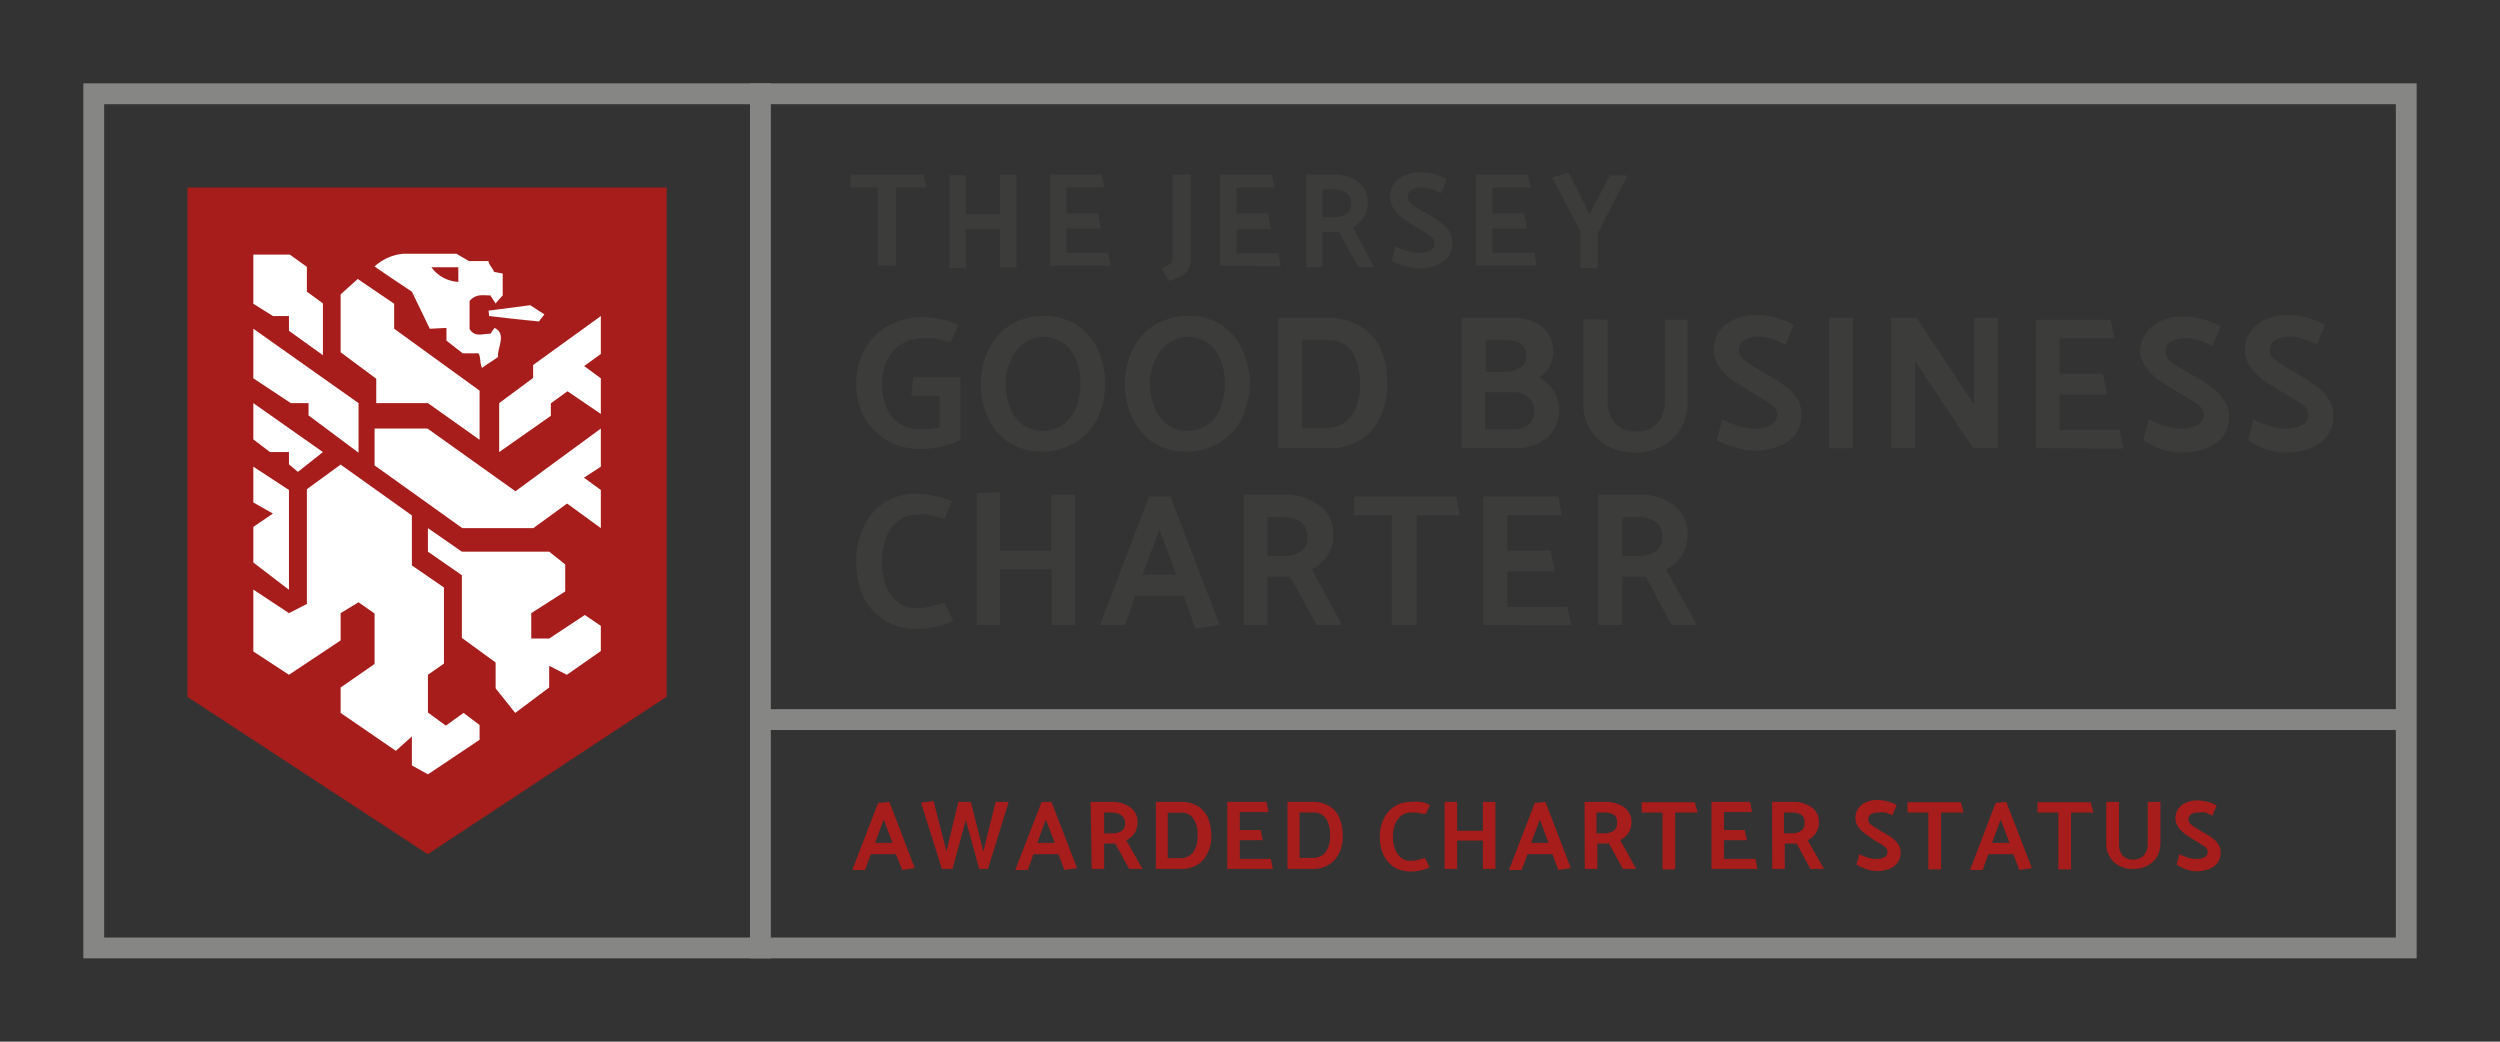 <svg id="Layer_1" data-name="Layer 1" xmlns="http://www.w3.org/2000/svg" viewBox="0 0 120 50"><rect x="0" y="0" width="120" height="50" fill="#333333" stroke="none"/><defs><style>.cls-1{fill:#a61d1b;}.cls-2{fill:#3c3c3b;}.cls-3{fill:#868685;}.cls-4{fill:none;stroke:#868685;stroke-miterlimit:10;}.cls-5{fill:#fff;}</style></defs><title>tjgbc-chartered-mark-dark-120px</title><path class="cls-1" d="M42.69,38.49l1.22,3.18-.6.09L43,41h-1.2l-.28.76h-.61l1.24-3.22Zm-.27.85L42,40.46h.84Z"/><path class="cls-1" d="M48.42,38.49l-1,3.22H47l-.64-2.35-.64,2.35h-.51l-1-3.18.6-.08.62,2.42L46,38.49h.6l.6,2.38.59-2.38Z"/><path class="cls-1" d="M50.47,38.49l1.23,3.18-.61.09L50.81,41h-1.2l-.28.76h-.6L50,38.49Zm-.27.85-.41,1.12h.84Z"/><path class="cls-1" d="M52.35,38.49h1a1.48,1.48,0,0,1,.9.26.83.83,0,0,1,.35.73,1,1,0,0,1-.14.51,1,1,0,0,1-.4.34l.78,1.38h-.64l-.67-1.22H53v1.22h-.6Zm1,.51H53v1h.38a.81.81,0,0,0,.46-.12.42.42,0,0,0,.17-.36C54,39.17,53.75,39,53.32,39Z"/><path class="cls-1" d="M56.68,41.71h-1.2V38.49h1.2a1.57,1.57,0,0,1,.81.2,1.27,1.27,0,0,1,.49.56,2.15,2.15,0,0,1,.16.83,1.73,1.73,0,0,1-.38,1.19A1.38,1.38,0,0,1,56.68,41.71Zm0-2.7h-.63v2.18h.59a.76.76,0,0,0,.62-.26,1.31,1.31,0,0,0,.22-.85,1.28,1.28,0,0,0-.2-.79A.7.7,0,0,0,56.71,39Z"/><path class="cls-1" d="M58.91,41.71V38.49h1.88l.1.49H59.51v.86h1l.1.49H59.51v.9H61l.1.48Z"/><path class="cls-1" d="M63,41.71h-1.2V38.49H63a1.51,1.51,0,0,1,.8.2,1.21,1.21,0,0,1,.49.56,2,2,0,0,1,.16.83,1.69,1.69,0,0,1-.38,1.19A1.38,1.38,0,0,1,63,41.71ZM63,39h-.62v2.18H63a.78.78,0,0,0,.62-.26,1.31,1.31,0,0,0,.22-.85,1.35,1.35,0,0,0-.2-.79A.72.72,0,0,0,63,39Z"/><path class="cls-1" d="M68.63,38.64l-.19.43-.11,0L68,39l-.26,0a.83.83,0,0,0-.46.14,1,1,0,0,0-.31.41,1.67,1.67,0,0,0-.11.62,1.57,1.57,0,0,0,.1.58,1,1,0,0,0,.29.42.68.68,0,0,0,.45.15,1.72,1.72,0,0,0,.69-.15l.23.46a2,2,0,0,1-.89.2,1.54,1.54,0,0,1-.82-.21,1.49,1.49,0,0,1-.51-.6,2.07,2.07,0,0,1-.17-.84,1.93,1.93,0,0,1,.19-.88,1.47,1.47,0,0,1,.53-.6,1.52,1.52,0,0,1,.8-.21,1.63,1.63,0,0,1,.41,0A1.37,1.37,0,0,1,68.63,38.64Z"/><path class="cls-1" d="M71.18,41.71V40.35H69.94v1.36h-.6V38.49l.6,0v1.39h1.24V38.49h.6v3.22Z"/><path class="cls-1" d="M74.18,38.49l1.22,3.18-.6.09L74.52,41h-1.2l-.28.76h-.61l1.24-3.22Zm-.27.85-.42,1.12h.84Z"/><path class="cls-1" d="M76.06,38.49h1a1.52,1.52,0,0,1,.9.26.85.85,0,0,1,.35.73.9.9,0,0,1-.15.51,1.07,1.07,0,0,1-.39.34l.77,1.38h-.64l-.67-1.22h-.56v1.22h-.6ZM77,39h-.37v1H77a.75.75,0,0,0,.45-.12.42.42,0,0,0,.17-.36Q77.66,39,77,39Z"/><path class="cls-1" d="M81.49,39H80.41v2.73H79.8V39h-1v-.49h2.55Z"/><path class="cls-1" d="M82.15,41.71V38.49H84l.1.49H82.75v.86h1l.1.49H82.75v.9h1.51l.1.48Z"/><path class="cls-1" d="M85.06,38.49h1a1.52,1.52,0,0,1,.9.26.85.85,0,0,1,.35.73.9.9,0,0,1-.15.51,1.07,1.07,0,0,1-.39.34l.78,1.38h-.65l-.66-1.22h-.57v1.22h-.6ZM86,39h-.37v1H86a.75.75,0,0,0,.45-.12.4.4,0,0,0,.17-.36Q86.66,39,86,39Z"/><path class="cls-1" d="M89.11,41.5l.14-.5a2.42,2.42,0,0,0,.39.16,1.53,1.53,0,0,0,.4.07.82.82,0,0,0,.42-.09.28.28,0,0,0,.14-.26.28.28,0,0,0-.11-.22,3,3,0,0,0-.35-.23L90,40.35,89.5,40a1.57,1.57,0,0,1-.31-.32.72.72,0,0,1-.13-.42.74.74,0,0,1,.13-.44.81.81,0,0,1,.37-.31,1.31,1.31,0,0,1,.58-.11,2.09,2.09,0,0,1,.9.24l-.2.49L90.49,39a1.21,1.21,0,0,0-.34,0,.68.68,0,0,0-.34.08.28.28,0,0,0-.13.25.29.29,0,0,0,.1.23,2.34,2.34,0,0,0,.35.23l.14.09.14.08a4.34,4.34,0,0,1,.44.28,1.5,1.5,0,0,1,.27.29.78.78,0,0,1,.11.41.77.77,0,0,1-.14.45.9.9,0,0,1-.41.32,1.61,1.61,0,0,1-1.12,0A2.61,2.61,0,0,1,89.11,41.5Z"/><path class="cls-1" d="M94.25,39H93.17v2.73h-.61V39h-1v-.49h2.56Z"/><path class="cls-1" d="M96.3,38.49l1.23,3.18-.6.09L96.64,41h-1.2l-.27.76h-.61l1.23-3.22Zm-.27.85-.41,1.12h.84Z"/><path class="cls-1" d="M100.49,39H99.41v2.73H98.8V39h-1v-.49h2.55Z"/><path class="cls-1" d="M101.71,38.49v2a.82.82,0,0,0,.18.58.69.69,0,0,0,.51.19.65.65,0,0,0,.5-.2.77.77,0,0,0,.19-.57v-2h.61v2a1.34,1.34,0,0,1-.16.63,1.19,1.19,0,0,1-.46.43,1.41,1.41,0,0,1-.69.16,1.37,1.37,0,0,1-.68-.16,1.06,1.06,0,0,1-.45-.44,1.17,1.17,0,0,1-.16-.62v-2Z"/><path class="cls-1" d="M104.48,41.5l.13-.5a3.52,3.52,0,0,0,.39.16,1.61,1.61,0,0,0,.4.07.83.83,0,0,0,.43-.09.3.3,0,0,0,.14-.26.31.31,0,0,0-.11-.22l-.35-.23-.14-.08c-.21-.13-.38-.24-.5-.33a1.34,1.34,0,0,1-.31-.32.73.73,0,0,1-.14-.42.81.81,0,0,1,.13-.44.84.84,0,0,1,.38-.31,1.28,1.28,0,0,1,.58-.11,2.05,2.05,0,0,1,.89.24l-.2.49-.34-.15a1.27,1.27,0,0,0-.34,0,.68.68,0,0,0-.34.08.28.28,0,0,0-.13.25.29.29,0,0,0,.1.23,2.14,2.14,0,0,0,.34.23l.15.09.13.08a3.44,3.44,0,0,1,.44.28,1.06,1.06,0,0,1,.27.29.7.7,0,0,1,.11.41.77.77,0,0,1-.13.45,1,1,0,0,1-.41.32,1.75,1.75,0,0,1-.64.11,1.65,1.65,0,0,1-.48-.09A2.07,2.07,0,0,1,104.48,41.5Z"/><path class="cls-2" d="M44.46,9H43v3.75h-.87V9H40.83V8.38h3.5Z"/><path class="cls-2" d="M48,12.84V11H46.36v1.87h-.79V8.41l.79,0v1.87H48V8.38h.79v4.46Z"/><path class="cls-2" d="M50.4,12.75V8.38h2.48L53,9H51.19v1.25H52.7l.14.72H51.19v1.16h2l.13.62Z"/><path class="cls-2" d="M56.28,12.24V8.38h.88v4a1,1,0,0,1-.1.5.75.75,0,0,1-.32.34,3.27,3.27,0,0,1-.63.27l-.35-.62a1.7,1.7,0,0,0,.35-.16.36.36,0,0,0,.14-.16A1,1,0,0,0,56.28,12.24Z"/><path class="cls-2" d="M58.56,12.75V8.38h2.49l.12.62H59.35v1.25h1.52L61,11H59.35v1.16h2l.13.62Z"/><path class="cls-2" d="M62.69,8.38H64a1.89,1.89,0,0,1,1.19.35,1.19,1.19,0,0,1,.46,1,1.25,1.25,0,0,1-.19.7,1.42,1.42,0,0,1-.52.48l1,1.91H65.2l-.93-1.69h-.79v1.69h-.79Zm1.3.71h-.51v1.34H64a1.06,1.06,0,0,0,.62-.16.56.56,0,0,0,.23-.49C64.85,9.32,64.56,9.09,64,9.09Z"/><path class="cls-2" d="M66.8,12.51l.19-.68a4,4,0,0,0,.54.22,1.91,1.91,0,0,0,.55.09,1.14,1.14,0,0,0,.58-.12.42.42,0,0,0,.2-.36.41.41,0,0,0-.16-.3,3.1,3.1,0,0,0-.48-.31l-.2-.12a8,8,0,0,1-.68-.45,2,2,0,0,1-.43-.45,1,1,0,0,1-.18-.57,1.06,1.06,0,0,1,.17-.61,1.31,1.31,0,0,1,.52-.43,1.94,1.94,0,0,1,.8-.15,2.84,2.84,0,0,1,1.23.33l-.27.68a4.17,4.17,0,0,0-.48-.2A1.39,1.39,0,0,0,68.24,9a.91.91,0,0,0-.47.11.37.37,0,0,0-.19.34.39.39,0,0,0,.15.31,3.16,3.16,0,0,0,.47.33l.2.11.19.11q.38.23.6.39a1.56,1.56,0,0,1,.37.4,1,1,0,0,1,.15.56,1.11,1.11,0,0,1-.18.63,1.23,1.23,0,0,1-.56.43,2.16,2.16,0,0,1-.88.16,2.44,2.44,0,0,1-.67-.12A2.68,2.68,0,0,1,66.8,12.51Z"/><path class="cls-2" d="M70.85,12.75V8.38h2.49l.12.62H71.64v1.25h1.52l.14.72H71.64v1.16h2l.13.62Z"/><path class="cls-2" d="M75.86,12.84V11.1L74.51,8.53l.78-.25,1,2,1-1.86h.83l-1.43,2.76v1.7Z"/><path class="cls-2" d="M43.74,19l.1-.89H46.1v3a4.13,4.13,0,0,1-.88.32,4.57,4.57,0,0,1-1,.12,3.09,3.09,0,0,1-1.63-.41A2.84,2.84,0,0,1,41.47,20a3.51,3.51,0,0,1-.37-1.59,3.3,3.3,0,0,1,.41-1.64,2.93,2.93,0,0,1,1.15-1.14,3.38,3.38,0,0,1,1.66-.41,3.94,3.94,0,0,1,.82.1,3.07,3.07,0,0,1,.87.29l-.38.83-.24-.07-.55-.14a3.52,3.52,0,0,0-.51,0,2.13,2.13,0,0,0-1,.25,1.74,1.74,0,0,0-.72.75,2.49,2.49,0,0,0-.27,1.21,2.78,2.78,0,0,0,.22,1.15,1.85,1.85,0,0,0,.64.76,1.81,1.81,0,0,0,1,.26,4.2,4.2,0,0,0,.9-.1V19Z"/><path class="cls-2" d="M50.06,15.16a3,3,0,0,1,1.62.43,2.72,2.72,0,0,1,1,1.16,3.93,3.93,0,0,1,0,3.33,2.9,2.9,0,0,1-1.06,1.16,3.16,3.16,0,0,1-1.58.44,3,3,0,0,1-1.6-.43,2.78,2.78,0,0,1-1-1.16,3.62,3.62,0,0,1-.36-1.63,3.69,3.69,0,0,1,.38-1.69A2.8,2.8,0,0,1,48.5,15.6,3,3,0,0,1,50.06,15.16Zm-1.78,3.29a2.86,2.86,0,0,0,.22,1.16,1.81,1.81,0,0,0,.61.79,1.7,1.7,0,0,0,2.51-.75,3,3,0,0,0,.24-1.26,2.81,2.81,0,0,0-.22-1.15,1.82,1.82,0,0,0-.62-.79,1.65,1.65,0,0,0-.94-.28,1.52,1.52,0,0,0-.89.28,1.88,1.88,0,0,0-.66.8A2.65,2.65,0,0,0,48.28,18.45Z"/><path class="cls-2" d="M57,15.16a2.91,2.91,0,0,1,1.61.43,2.66,2.66,0,0,1,1,1.16,3.93,3.93,0,0,1,0,3.33,2.77,2.77,0,0,1-1.06,1.16,3.13,3.13,0,0,1-1.57.44,3,3,0,0,1-1.61-.43,2.85,2.85,0,0,1-1-1.16A3.75,3.75,0,0,1,54,18.46a3.69,3.69,0,0,1,.37-1.69,2.8,2.8,0,0,1,1.06-1.17A3.06,3.06,0,0,1,57,15.16Zm-1.79,3.29a3,3,0,0,0,.22,1.16,1.83,1.83,0,0,0,.62.79,1.65,1.65,0,0,0,.94.28,1.73,1.73,0,0,0,.92-.26,1.6,1.6,0,0,0,.64-.77,3,3,0,0,0,.24-1.26,3,3,0,0,0-.21-1.15,1.89,1.89,0,0,0-.62-.79,1.7,1.7,0,0,0-.94-.28,1.52,1.52,0,0,0-.9.28,2,2,0,0,0-.66.8A2.79,2.79,0,0,0,55.19,18.45Z"/><path class="cls-2" d="M63.7,21.51H61.37V15.26H63.7a3,3,0,0,1,1.57.39,2.38,2.38,0,0,1,1,1.08,3.9,3.9,0,0,1,.31,1.62,3.37,3.37,0,0,1-.73,2.31A2.69,2.69,0,0,1,63.7,21.51Zm0-5.18h-1.2v4.2h1.14A1.44,1.44,0,0,0,64.84,20a2.47,2.47,0,0,0,.43-1.62,2.58,2.58,0,0,0-.39-1.53A1.34,1.34,0,0,0,63.71,16.33Z"/><path class="cls-2" d="M72.67,21.51H70.15V15.26h2.39a2.35,2.35,0,0,1,1.48.42A1.59,1.59,0,0,1,74.55,17a1.46,1.46,0,0,1-.66,1.12,1.78,1.78,0,0,1,.36,2.9A2.37,2.37,0,0,1,72.67,21.51Zm-.35-5.18h-1v1.52h.85a1.43,1.43,0,0,0,.8-.2.62.62,0,0,0,.3-.57A.66.66,0,0,0,73,16.5,1.21,1.21,0,0,0,72.32,16.33Zm.34,2.5H71.29v1.79h1.29a1.22,1.22,0,0,0,.77-.23.76.76,0,0,0,.29-.63.89.89,0,0,0-.27-.69A1,1,0,0,0,72.66,18.83Z"/><path class="cls-2" d="M77.17,15.35v3.88a1.55,1.55,0,0,0,.37,1.11,1.34,1.34,0,0,0,1,.37,1.31,1.31,0,0,0,1-.38,1.54,1.54,0,0,0,.37-1.1V15.35H81v4a2.33,2.33,0,0,1-.32,1.21,2.25,2.25,0,0,1-.88.85,2.84,2.84,0,0,1-1.33.31,2.71,2.71,0,0,1-1.3-.31,2.16,2.16,0,0,1-.87-.85A2.34,2.34,0,0,1,76,19.32v-4Z"/><path class="cls-2" d="M82.41,21.13l.26-1a4.45,4.45,0,0,0,.76.31,2.53,2.53,0,0,0,.77.13,1.62,1.62,0,0,0,.82-.17.57.57,0,0,0,.28-.51.55.55,0,0,0-.22-.42,4.24,4.24,0,0,0-.68-.44l-.27-.17q-.6-.36-1-.63a2.8,2.8,0,0,1-.61-.63,1.37,1.37,0,0,1-.26-.81,1.6,1.6,0,0,1,.25-.86,1.66,1.66,0,0,1,.73-.59,2.62,2.62,0,0,1,1.13-.22,4,4,0,0,1,1.73.47l-.39.95a5.71,5.71,0,0,0-.67-.28,2,2,0,0,0-.65-.1,1.2,1.2,0,0,0-.66.16.52.52,0,0,0-.26.47.59.59,0,0,0,.2.45,4.71,4.71,0,0,0,.67.45l.28.17.27.15a9.53,9.53,0,0,1,.84.55,1.93,1.93,0,0,1,.53.57,1.42,1.42,0,0,1,.21.78,1.58,1.58,0,0,1-.26.89,1.77,1.77,0,0,1-.79.61,3.27,3.27,0,0,1-1.24.22,3.54,3.54,0,0,1-.94-.17A3.69,3.69,0,0,1,82.41,21.13Z"/><path class="cls-2" d="M87.8,21.51V15.26h1.14v6.25Z"/><path class="cls-2" d="M90.78,21.51V15.26H92l2.76,4.17V15.26h1.14v6.25H94.71l-2.79-4.18v4.18Z"/><path class="cls-2" d="M97.72,21.51V15.35h3.59l.18.89H98.86v1.7h2.08l.2,1H98.86v1.7h2.88l.19.89Z"/><path class="cls-2" d="M102.88,21.13l.26-1a4.82,4.82,0,0,0,.76.31,2.54,2.54,0,0,0,.78.13,1.64,1.64,0,0,0,.82-.17.56.56,0,0,0,.06-.93,5.43,5.43,0,0,0-.68-.44l-.28-.17q-.6-.36-1-.63a3,3,0,0,1-.61-.63,1.37,1.37,0,0,1-.26-.81A1.53,1.53,0,0,1,103,16a1.69,1.69,0,0,1,.72-.59,2.65,2.65,0,0,1,1.13-.22,4.06,4.06,0,0,1,1.74.47l-.39.95a6.52,6.52,0,0,0-.67-.28,2,2,0,0,0-.66-.1,1.2,1.2,0,0,0-.66.16.52.52,0,0,0-.26.47.57.57,0,0,0,.21.45,4,4,0,0,0,.66.45l.29.17.26.15a9.92,9.92,0,0,1,.85.55,1.9,1.9,0,0,1,.52.57A1.42,1.42,0,0,1,107,20a1.5,1.5,0,0,1-.26.89,1.77,1.77,0,0,1-.79.61,3.22,3.22,0,0,1-1.23.22,3.54,3.54,0,0,1-1-.17A4.11,4.11,0,0,1,102.88,21.13Z"/><path class="cls-2" d="M107.9,21.13l.27-1a4.34,4.34,0,0,0,.75.31,2.59,2.59,0,0,0,.78.13,1.64,1.64,0,0,0,.82-.17.56.56,0,0,0,.06-.93,5.43,5.43,0,0,0-.68-.44l-.27-.17a8.92,8.92,0,0,1-1-.63,2.85,2.85,0,0,1-.62-.63,1.36,1.36,0,0,1-.25-.81,1.52,1.52,0,0,1,.25-.86,1.69,1.69,0,0,1,.72-.59,2.67,2.67,0,0,1,1.14-.22,4.06,4.06,0,0,1,1.73.47l-.39.95a6.52,6.52,0,0,0-.67-.28,2,2,0,0,0-.66-.1,1.2,1.2,0,0,0-.66.16.52.52,0,0,0-.26.47.57.57,0,0,0,.21.45,4,4,0,0,0,.66.45l.29.17.26.15a9.92,9.92,0,0,1,.85.55,1.9,1.9,0,0,1,.52.57A1.35,1.35,0,0,1,112,20a1.51,1.51,0,0,1-.27.89,1.8,1.8,0,0,1-.78.61,3.31,3.31,0,0,1-1.24.22,3.54,3.54,0,0,1-1-.17A4.11,4.11,0,0,1,107.9,21.13Z"/><path class="cls-2" d="M45.69,24.06l-.36.85-.22-.06-.56-.15a2.55,2.55,0,0,0-.52,0,1.49,1.49,0,0,0-.87.27,1.89,1.89,0,0,0-.61.79,3,3,0,0,0-.22,1.2,3.15,3.15,0,0,0,.19,1.13,1.77,1.77,0,0,0,.57.8,1.33,1.33,0,0,0,.87.3,3.48,3.48,0,0,0,1.35-.28l.44.88a3.3,3.3,0,0,1-.84.29,3.65,3.65,0,0,1-.88.11,2.9,2.9,0,0,1-1.59-.42,2.58,2.58,0,0,1-1-1.15,3.84,3.84,0,0,1-.34-1.65,3.69,3.69,0,0,1,.37-1.69,2.75,2.75,0,0,1,1-1.17,2.91,2.91,0,0,1,1.55-.41,3.62,3.62,0,0,1,.79.1A3.11,3.11,0,0,1,45.69,24.06Z"/><path class="cls-2" d="M50.49,30V27.32H48V30H46.89V23.67L48,23.62v2.81h2.46V23.74h1.14V30Z"/><path class="cls-2" d="M56.18,23.83,58.54,30l-1.16.17-.55-1.55H54.49L54,30H52.8l2.36-6.17Zm-.53,1.58-.81,2.18h1.63Z"/><path class="cls-2" d="M59.7,23.74h1.89a2.82,2.82,0,0,1,1.71.5A1.65,1.65,0,0,1,64,25.67a1.71,1.71,0,0,1-.28,1,2,2,0,0,1-.75.66L64.42,30H63.2l-1.28-2.32H60.84V30H59.7Zm1.85,1.08h-.71v1.87h.73a1.52,1.52,0,0,0,.87-.22.77.77,0,0,0,.32-.69C62.76,25.14,62.36,24.82,61.55,24.82Z"/><path class="cls-2" d="M70.06,24.73H68V30H66.81V24.73H65v-.9h4.9Z"/><path class="cls-2" d="M71.2,30V23.83h3.6l.17.9H72.35v1.7h2.08l.19,1H72.35v1.7h2.88l.19.89Z"/><path class="cls-2" d="M76.73,23.74h1.89a2.78,2.78,0,0,1,1.71.5A1.65,1.65,0,0,1,81,25.67a1.71,1.71,0,0,1-.28,1,1.92,1.92,0,0,1-.75.66L81.45,30H80.23L79,27.68H77.88V30H76.73Zm1.86,1.08h-.71v1.87h.72a1.52,1.52,0,0,0,.87-.22.77.77,0,0,0,.32-.69Q79.79,24.82,78.59,24.82Z"/><path class="cls-3" d="M115,5V45H5V5H115m1-1H4V46H116V4Z"/><line class="cls-4" x1="36.5" y1="4" x2="36.5" y2="46"/><line class="cls-4" x1="36.6" y1="34.54" x2="115.5" y2="34.54"/><polygon class="cls-1" points="32 9 32 33.44 20.53 41 9 33.45 9 9 32 9"/><polygon class="cls-5" points="24.74 23.58 28.84 20.57 28.84 22.4 28.03 22.93 28.84 23.52 28.84 25.35 27.22 24.17 25.6 25.35 22.19 25.35 17.98 22.34 17.98 20.57 20.52 20.57 24.74 23.58"/><polygon class="cls-5" points="20.54 19.35 18.06 19.35 18.06 18.18 16.35 16.91 16.35 14.13 17.17 13.39 18.92 14.58 18.92 15.78 23.02 18.75 23.02 21.11 20.54 19.35"/><path class="cls-5" d="M20.63,15.78,19.77,14s-1.21-.8-1.79-1.21a2.35,2.35,0,0,1,1.37-.61h2.56l.6.35h.94c0,.17.22.36.26.52l.42.08v1.05c-.06.07-.21.22-.34.39-.08-.13-.19-.28-.25-.39-.37,0-.69-.09-1,.27v1.34c.25.42.63.22,1,.23.07-.09.12-.18.2-.28.61.3.1,1,.17,1.39-.28.21-.48.31-.77.53-.11-.19-.06-.52-.17-.7h-.76l-.78-.61v-.61Zm.08-2.95a1.7,1.7,0,0,0,1.29.7v-.7Z"/><polygon class="cls-5" points="28.84 15.17 28.84 16.99 28.04 17.57 28.84 18.16 28.84 19.87 27.24 18.78 26.44 19.36 26.44 19.96 23.96 21.7 23.96 19.35 25.59 18.14 25.59 17.52 28.84 15.17"/><polygon class="cls-5" points="14.81 19.35 13.96 19.35 12.16 18.16 12.16 15.78 17.21 19.35 17.21 21.73 14.81 19.94 14.81 19.35"/><polygon class="cls-5" points="15.5 21.7 14.3 22.65 13.87 22.29 13.87 21.7 12.96 21.7 12.16 21.09 12.16 19.35 15.5 21.7"/><polygon class="cls-5" points="13.91 12.22 14.73 12.81 14.73 14 15.5 14.56 15.5 17.05 13.87 15.88 13.87 15.17 13.1 15.17 12.16 14.58 12.16 12.22 13.91 12.22"/><path class="cls-5" d="M23.45,14.91l2-.26.68.44-.26.34c-.8-.07-2.39-.26-2.39-.26Z"/><polygon class="cls-5" points="28.07 29.52 28.84 30.04 28.84 31.25 27.21 32.39 26.36 31.96 26.36 33 24.73 34.22 23.79 33.04 23.79 31.8 22.17 30.62 22.17 27.61 20.54 26.48 20.54 25.35 22.17 26.48 26.36 26.48 27.13 27.09 27.13 28.39 25.5 29.43 25.5 30.65 26.36 30.65 28.07 29.52"/><polygon class="cls-5" points="20.54 34.2 21.4 34.83 22.25 34.22 23.02 34.8 23.02 35.51 20.54 37.17 19.77 36.74 19.77 35.35 19 36.04 16.35 34.22 16.35 33 17.98 31.87 17.98 29.45 17.21 28.91 16.35 29.43 16.35 30.74 13.87 32.39 12.16 31.27 12.16 28.3 13.87 29.43 14.73 28.99 14.73 23.48 16.35 22.3 19.77 24.74 19.77 27.14 21.31 28.2 21.31 31.85 20.54 32.39 20.54 34.2"/><polygon class="cls-5" points="13.87 28.31 12.16 27 12.16 25.29 13.1 24.65 12.16 24.12 12.16 22.4 13.87 23.52 13.87 28.31"/></svg>